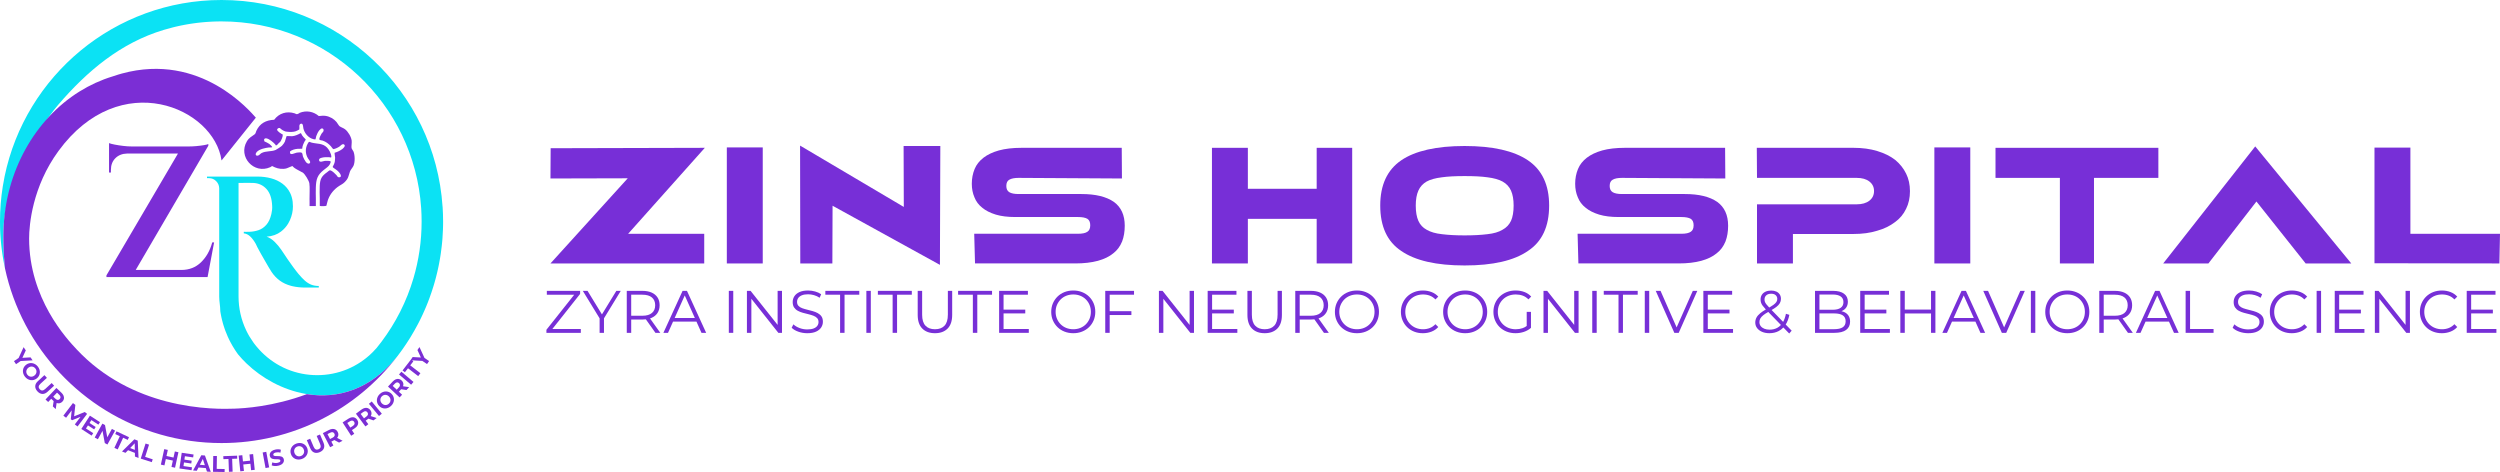 <?xml version="1.0" encoding="UTF-8"?>
<svg id="Layer_1" xmlns="http://www.w3.org/2000/svg" width="341.21" height="64.421" version="1.1" viewBox="0 0 341.21 64.421">
  <!-- Generator: Adobe Illustrator 29.8.1, SVG Export Plug-In . SVG Version: 2.1.1 Build 2)  -->
  <g id="ZINS_HOSPITAL">
    <g id="Title">
      <polygon points="75.156 20.23 75.129 24.361 85.677 24.333 75.129 35.956 96.116 35.956 96.116 31.907 85.732 31.907 96.198 20.175 75.156 20.23" style="fill: #772fd7;"/>
      <rect x="99.2" y="20.12" width="4.902" height="15.837" style="fill: #772fd7;"/>
      <polygon points="123.355 28.244 109.198 19.872 109.226 35.956 113.605 35.956 113.632 28.079 128.285 36.149 128.34 19.927 123.327 19.927 123.355 28.244" style="fill: #772fd7;"/>
      <path d="M152.026,27.556c-1.029-.716-2.506-1.074-4.434-1.074h-8.566c-.569,0-.991-.083-1.267-.248-.275-.165-.413-.45-.413-.854,0-.422.138-.707.413-.854.275-.165.698-.248,1.267-.248l14.101.083-.028-4.186h-13.688c-1.194,0-2.222.12-3.085.358-.845.239-1.542.569-2.093.991-.569.441-.973.955-1.212,1.542-.257.624-.386,1.294-.386,2.011,0,.679.119,1.294.358,1.845.22.569.578,1.047,1.074,1.432.459.386,1.074.698,1.845.936.734.22,1.615.33,2.644.33h8.565c.587,0,1.019.083,1.294.248.257.165.386.459.386.881s-.129.716-.386.881c-.257.184-.689.275-1.294.275h-14.156l.11,4.049h13.688c1.175,0,2.203-.119,3.085-.358.863-.238,1.56-.578,2.093-1.019.532-.404.936-.945,1.212-1.625.238-.624.358-1.34.358-2.148,0-1.45-.496-2.534-1.487-3.25Z" style="fill: #772fd7;"/>
      <polygon points="179.705 25.766 170.313 25.766 170.313 20.175 165.411 20.175 165.411 35.956 170.313 35.956 170.313 29.869 179.705 29.869 179.705 35.956 184.552 35.956 184.552 20.175 179.705 20.175 179.705 25.766" style="fill: #772fd7;"/>
      <path d="M208.541,21.882c-1.928-1.303-4.811-1.955-8.648-1.955s-6.739.652-8.648,1.955c-1.91,1.304-2.864,3.36-2.864,6.169,0,2.864.954,4.93,2.864,6.197,1.909,1.322,4.792,1.983,8.648,1.983s6.738-.661,8.648-1.983c1.928-1.267,2.892-3.333,2.892-6.197,0-2.809-.964-4.865-2.892-6.169ZM206.228,30.145c-.257.533-.643.936-1.157,1.212-.514.312-1.203.514-2.066.606-.881.11-1.919.165-3.112.165-1.175,0-2.203-.055-3.085-.165-.863-.092-1.561-.293-2.093-.606-.514-.275-.891-.679-1.129-1.212-.239-.532-.358-1.23-.358-2.093,0-.826.119-1.505.358-2.038.238-.532.615-.945,1.129-1.239.496-.275,1.193-.468,2.093-.578.771-.11,1.799-.165,3.085-.165,1.304,0,2.341.055,3.112.165.881.11,1.57.303,2.066.578.532.294.918.707,1.157,1.239.238.533.358,1.212.358,2.038,0,.863-.12,1.561-.358,2.093Z" style="fill: #772fd7;"/>
      <path d="M234.375,27.556c-1.029-.716-2.506-1.074-4.434-1.074h-8.565c-.569,0-.992-.083-1.267-.248-.275-.165-.413-.45-.413-.854,0-.422.138-.707.413-.854.275-.165.698-.248,1.267-.248l14.101.083-.028-4.186h-13.688c-1.194,0-2.222.12-3.085.358-.845.239-1.542.569-2.093.991-.569.441-.973.955-1.212,1.542-.257.624-.386,1.294-.386,2.011,0,.679.119,1.294.358,1.845.22.569.578,1.047,1.074,1.432.459.386,1.074.698,1.845.936.734.22,1.616.33,2.644.33h8.566c.587,0,1.019.083,1.294.248.257.165.386.459.386.881s-.129.716-.386.881c-.257.184-.689.275-1.294.275h-14.156l.11,4.049h13.688c1.175,0,2.203-.119,3.085-.358.863-.238,1.56-.578,2.093-1.019.532-.404.936-.945,1.212-1.625.238-.624.358-1.34.358-2.148,0-1.45-.496-2.534-1.487-3.25Z" style="fill: #772fd7;"/>
      <path d="M258.667,21.827c-.661-.514-1.478-.918-2.451-1.212-.955-.293-2.038-.441-3.25-.441h-13.192l.028,4.104h13.606c.734,0,1.313.165,1.735.496.422.33.633.762.633,1.294,0,.551-.211.991-.633,1.322-.423.33-1.001.496-1.735.496h-13.606v8.07h4.902v-4.021h8.248c1.228,0,2.31-.147,3.244-.441.935-.257,1.75-.652,2.447-1.184.66-.477,1.164-1.083,1.512-1.818.348-.698.522-1.496.522-2.396s-.175-1.698-.523-2.396c-.349-.716-.845-1.34-1.487-1.873Z" style="fill: #772fd7;"/>
      <rect x="264.01" y="20.12" width="4.902" height="15.837" style="fill: #772fd7;"/>
      <polygon points="272.355 20.175 272.355 24.278 281.141 24.278 281.141 35.956 283.482 35.956 285.796 35.956 285.796 24.278 294.582 24.278 294.582 20.175 283.482 20.175 272.355 20.175" style="fill: #772fd7;"/>
      <polygon points="295.243 35.956 301.412 35.956 307.967 27.501 314.687 35.956 320.912 35.956 307.802 19.982 295.243 35.956" style="fill: #772fd7;"/>
      <polygon points="328.981 31.907 328.981 20.147 324.079 20.147 324.079 35.929 341.127 35.956 341.21 31.907 328.981 31.907" style="fill: #772fd7;"/>
    </g>
    <g id="Full_Form">
      <polygon points="79.176 40.116 79.176 39.698 74.634 39.698 74.634 40.222 78.372 40.222 74.577 45.009 74.577 45.427 79.274 45.427 79.274 44.903 75.388 44.903 79.176 40.116" style="fill: #772fd7;"/>
      <polygon points="84.119 39.698 82.155 42.911 80.191 39.698 79.544 39.698 81.836 43.448 81.836 45.427 82.433 45.427 82.433 43.448 84.724 39.698 84.119 39.698" style="fill: #772fd7;"/>
      <path d="M88.939,43.377c.349-.155.618-.379.806-.671.188-.292.282-.64.282-1.043,0-.415-.094-.768-.282-1.06-.188-.292-.457-.516-.806-.671-.349-.155-.767-.233-1.252-.233h-2.144v5.729h.606v-1.817h1.539c.162,0,.315-.009.461-.027l1.306,1.843h.663l-1.401-1.966c.077-.025.151-.053.222-.084ZM87.671,43.094h-1.522v-2.872h1.522c.573,0,1.008.126,1.305.376.297.251.446.606.446,1.064,0,.453-.149.805-.446,1.056-.297.251-.732.376-1.305.376Z" style="fill: #772fd7;"/>
      <path d="M93.162,39.698l-2.619,5.729h.63l.685-1.53h3.197l.685,1.53h.638l-2.619-5.729h-.597ZM92.078,43.405l1.379-3.081,1.379,3.081h-2.757Z" style="fill: #772fd7;"/>
      <rect x="99.472" y="39.698" width=".606" height="5.729" style="fill: #772fd7;"/>
      <polygon points="106.133 44.344 102.442 39.698 101.943 39.698 101.943 45.427 102.549 45.427 102.549 40.781 106.231 45.427 106.73 45.427 106.73 39.698 106.133 39.698 106.133 44.344" style="fill: #772fd7;"/>
      <path d="M111.612,42.738c-.21-.112-.439-.203-.687-.274-.248-.071-.498-.136-.749-.196-.251-.06-.482-.128-.692-.205-.21-.076-.379-.183-.507-.319-.128-.136-.192-.316-.192-.54,0-.196.053-.372.16-.528s.271-.28.495-.372c.224-.093.507-.139.851-.139.256,0,.522.038.798.115.275.076.536.196.782.36l.205-.483c-.229-.158-.502-.282-.818-.372-.316-.09-.636-.135-.957-.135-.486,0-.884.072-1.195.217-.311.145-.542.336-.692.573-.15.237-.225.498-.225.782,0,.306.064.552.192.741.128.188.297.34.507.454.21.115.441.206.692.274.251.068.502.132.753.192.251.06.48.13.687.209.207.079.375.187.503.323.128.136.192.316.192.54,0,.186-.053.355-.16.507-.106.153-.273.274-.499.364-.226.09-.52.135-.88.135-.376,0-.735-.067-1.076-.2-.341-.134-.613-.299-.814-.495l-.237.466c.213.218.514.397.904.536.39.139.798.209,1.223.209.491,0,.893-.072,1.207-.217.314-.144.547-.336.7-.573.153-.237.229-.495.229-.773,0-.3-.064-.543-.192-.728-.128-.185-.297-.334-.507-.446Z" style="fill: #772fd7;"/>
      <polygon points="112.647 40.222 114.66 40.222 114.66 45.427 115.266 45.427 115.266 40.222 117.279 40.222 117.279 39.698 112.647 39.698 112.647 40.222" style="fill: #772fd7;"/>
      <rect x="118.245" y="39.698" width=".606" height="5.729" style="fill: #772fd7;"/>
      <polygon points="119.816 40.222 121.829 40.222 121.829 45.427 122.435 45.427 122.435 40.222 124.448 40.222 124.448 39.698 119.816 39.698 119.816 40.222" style="fill: #772fd7;"/>
      <path d="M129.367,42.955c0,.677-.153,1.176-.458,1.498-.306.322-.739.483-1.301.483-.556,0-.988-.161-1.293-.483-.306-.322-.458-.821-.458-1.498v-3.257h-.606v3.282c0,.824.21,1.446.63,1.866.42.42.996.63,1.727.63s1.305-.21,1.723-.63c.417-.42.626-1.042.626-1.866v-3.282h-.589v3.257Z" style="fill: #772fd7;"/>
      <polygon points="130.766 40.222 132.779 40.222 132.779 45.427 133.385 45.427 133.385 40.222 135.398 40.222 135.398 39.698 130.766 39.698 130.766 40.222" style="fill: #772fd7;"/>
      <polygon points="136.969 42.775 139.932 42.775 139.932 42.26 136.969 42.26 136.969 40.222 140.292 40.222 140.292 39.698 136.364 39.698 136.364 45.427 140.415 45.427 140.415 44.903 136.969 44.903 136.969 42.775" style="fill: #772fd7;"/>
      <path d="M148.635,40.476c-.27-.262-.588-.465-.953-.61-.366-.144-.764-.217-1.195-.217-.437,0-.838.072-1.203.217-.366.145-.683.349-.953.614-.27.265-.48.573-.63.925-.15.352-.225.738-.225,1.158s.075.806.225,1.158c.15.352.36.66.63.925.27.265.589.469.957.614.368.145.768.217,1.199.217s.829-.072,1.195-.217c.365-.144.683-.348.953-.61.27-.262.48-.57.63-.925.15-.355.225-.742.225-1.162s-.075-.807-.225-1.162c-.15-.355-.36-.663-.63-.925ZM148.705,43.508c-.12.286-.288.537-.503.753-.216.216-.469.382-.761.499-.292.117-.61.176-.953.176s-.663-.059-.957-.176c-.295-.117-.55-.284-.765-.499-.216-.215-.385-.468-.507-.757-.123-.289-.184-.603-.184-.941,0-.344.061-.659.184-.945.123-.286.292-.537.507-.753.215-.215.471-.382.765-.499.295-.117.614-.176.957-.176s.661.059.953.176c.292.117.545.284.761.499.215.216.383.466.503.753.12.286.18.601.18.945s-.06.659-.18.945Z" style="fill: #772fd7;"/>
      <polygon points="150.849 45.427 151.454 45.427 151.454 42.996 154.417 42.996 154.417 42.472 151.454 42.472 151.454 40.222 154.777 40.222 154.777 39.698 150.849 39.698 150.849 45.427" style="fill: #772fd7;"/>
      <polygon points="162.363 44.344 158.672 39.698 158.173 39.698 158.173 45.427 158.779 45.427 158.779 40.781 162.461 45.427 162.961 45.427 162.961 39.698 162.363 39.698 162.363 44.344" style="fill: #772fd7;"/>
      <polygon points="165.432 42.775 168.395 42.775 168.395 42.26 165.432 42.26 165.432 40.222 168.755 40.222 168.755 39.698 164.827 39.698 164.827 45.427 168.877 45.427 168.877 44.903 165.432 44.903 165.432 42.775" style="fill: #772fd7;"/>
      <path d="M174.369,42.955c0,.677-.153,1.176-.458,1.498-.306.322-.739.483-1.301.483-.556,0-.988-.161-1.293-.483-.306-.322-.458-.821-.458-1.498v-3.257h-.606v3.282c0,.824.21,1.446.63,1.866.42.42.996.63,1.727.63s1.305-.21,1.723-.63c.417-.42.626-1.042.626-1.866v-3.282h-.589v3.257Z" style="fill: #772fd7;"/>
      <path d="M180.179,43.377c.349-.155.618-.379.806-.671.188-.292.282-.64.282-1.043,0-.415-.094-.768-.282-1.06-.188-.292-.457-.516-.806-.671-.349-.155-.767-.233-1.252-.233h-2.144v5.729h.606v-1.817h1.539c.162,0,.315-.009.461-.027l1.306,1.843h.663l-1.401-1.966c.077-.025.151-.053.222-.084ZM178.911,43.094h-1.522v-2.872h1.522c.573,0,1.008.126,1.305.376.297.251.446.606.446,1.064,0,.453-.149.805-.446,1.056-.297.251-.732.376-1.305.376Z" style="fill: #772fd7;"/>
      <path d="M187.352,40.476c-.27-.262-.588-.465-.953-.61-.366-.144-.764-.217-1.195-.217-.437,0-.838.072-1.203.217-.366.145-.683.349-.953.614-.27.265-.48.573-.63.925-.15.352-.225.738-.225,1.158s.075.806.225,1.158c.15.352.36.66.63.925.27.265.589.469.957.614.368.145.768.217,1.199.217s.829-.072,1.195-.217c.365-.144.683-.348.953-.61.27-.262.48-.57.63-.925.15-.355.225-.742.225-1.162s-.075-.807-.225-1.162c-.15-.355-.36-.663-.63-.925ZM187.422,43.508c-.12.286-.288.537-.503.753-.216.216-.469.382-.761.499-.292.117-.61.176-.953.176s-.663-.059-.957-.176c-.295-.117-.55-.284-.765-.499-.216-.215-.385-.468-.507-.757-.123-.289-.184-.603-.184-.941,0-.344.061-.659.184-.945.123-.286.292-.537.507-.753.215-.215.471-.382.765-.499.295-.117.614-.176.957-.176s.661.059.953.176c.292.117.545.284.761.499.215.216.383.466.503.753.12.286.18.601.18.945s-.06.659-.18.945Z" style="fill: #772fd7;"/>
      <path d="M192.496,40.864c.218-.215.475-.382.769-.499.295-.117.614-.176.957-.176.327,0,.633.053.917.16.284.106.543.28.777.52l.385-.385c-.251-.278-.559-.487-.925-.626-.366-.139-.756-.209-1.17-.209-.431,0-.829.072-1.195.217-.366.145-.683.348-.953.61s-.48.57-.63.925c-.15.355-.225.742-.225,1.162s.075.808.225,1.162c.15.355.359.663.626.925.267.262.584.465.949.61.365.145.764.217,1.195.217.42,0,.813-.071,1.178-.213.365-.142.674-.352.925-.63l-.385-.385c-.235.24-.494.415-.777.524-.284.109-.589.164-.917.164-.344,0-.663-.059-.957-.176-.295-.117-.551-.284-.769-.499-.218-.215-.389-.466-.511-.753-.123-.286-.184-.601-.184-.945s.061-.659.184-.945c.123-.286.293-.537.511-.753Z" style="fill: #772fd7;"/>
      <path d="M202.124,40.476c-.27-.262-.588-.465-.953-.61-.366-.144-.764-.217-1.195-.217-.437,0-.838.072-1.203.217-.366.145-.683.349-.953.614-.27.265-.48.573-.63.925-.15.352-.225.738-.225,1.158s.075.806.225,1.158c.15.352.36.66.63.925.27.265.589.469.957.614.368.145.768.217,1.199.217s.829-.072,1.195-.217c.365-.144.683-.348.953-.61.27-.262.48-.57.63-.925.15-.355.225-.742.225-1.162s-.075-.807-.225-1.162c-.15-.355-.36-.663-.63-.925ZM202.193,43.508c-.12.286-.288.537-.503.753-.216.216-.469.382-.761.499-.292.117-.61.176-.953.176s-.663-.059-.957-.176c-.295-.117-.55-.284-.765-.499-.216-.215-.385-.468-.507-.757-.123-.289-.184-.603-.184-.941,0-.344.061-.659.184-.945.123-.286.292-.537.507-.753.215-.215.471-.382.765-.499.295-.117.614-.176.957-.176s.661.059.953.176c.292.117.545.284.761.499.215.216.383.466.503.753.12.286.18.601.18.945s-.06.659-.18.945Z" style="fill: #772fd7;"/>
      <path d="M205.127,40.864c.221-.215.48-.382.777-.499.297-.117.623-.176.978-.176.333,0,.644.052.933.155.289.104.554.276.794.516l.376-.385c-.256-.278-.566-.486-.929-.622-.363-.136-.763-.205-1.199-.205s-.839.072-1.207.217c-.368.145-.689.348-.962.61-.273.262-.484.57-.634.925-.15.355-.225.742-.225,1.162s.075.808.225,1.162c.15.355.36.663.63.925.27.262.589.465.958.61.368.145.771.217,1.207.217.398,0,.78-.061,1.146-.184.365-.123.685-.304.958-.544v-2.185h-.581v1.926c-.179.132-.368.232-.569.3-.292.098-.601.147-.929.147-.349,0-.672-.059-.97-.176-.297-.117-.557-.284-.777-.499-.221-.215-.393-.468-.516-.757-.123-.289-.184-.603-.184-.941,0-.344.061-.659.184-.945.123-.286.295-.537.516-.753Z" style="fill: #772fd7;"/>
      <polygon points="214.853 44.344 211.163 39.698 210.663 39.698 210.663 45.427 211.269 45.427 211.269 40.781 214.952 45.427 215.451 45.427 215.451 39.698 214.853 39.698 214.853 44.344" style="fill: #772fd7;"/>
      <rect x="217.317" y="39.698" width=".606" height="5.729" style="fill: #772fd7;"/>
      <polygon points="218.888 40.222 220.901 40.222 220.901 45.427 221.507 45.427 221.507 40.222 223.52 40.222 223.52 39.698 218.888 39.698 218.888 40.222" style="fill: #772fd7;"/>
      <rect x="224.486" y="39.698" width=".606" height="5.729" style="fill: #772fd7;"/>
      <polygon points="228.832 44.684 226.638 39.698 225.983 39.698 228.52 45.427 229.118 45.427 231.655 39.698 231.041 39.698 228.832 44.684" style="fill: #772fd7;"/>
      <polygon points="233.087 42.775 236.049 42.775 236.049 42.26 233.087 42.26 233.087 40.222 236.409 40.222 236.409 39.698 232.481 39.698 232.481 45.427 236.532 45.427 236.532 44.903 233.087 44.903 233.087 42.775" style="fill: #772fd7;"/>
      <path d="M244.217,42.972l-.466-.147c-.083.434-.211.802-.383,1.105l-1.572-1.619c.253-.146.463-.282.629-.407.229-.172.394-.348.495-.528.101-.18.151-.374.151-.581,0-.24-.056-.445-.168-.614-.112-.169-.267-.299-.466-.389-.199-.09-.432-.135-.7-.135-.295,0-.551.051-.769.151-.218.101-.386.243-.503.426-.117.183-.176.397-.176.642,0,.153.022.297.065.434.044.136.121.28.233.43.106.142.247.307.423.495-.303.174-.554.342-.751.504-.243.199-.419.401-.528.606-.109.205-.164.43-.164.675,0,.289.083.543.25.761.166.218.394.389.683.512.289.123.619.184.99.184.469,0,.889-.095,1.26-.286.243-.125.46-.29.652-.492l.797.82.336-.385-.816-.841c.232-.361.398-.8.497-1.32ZM240.828,40.868c0-.229.079-.416.237-.561.158-.144.382-.217.671-.217.267,0,.473.065.618.196.144.131.217.303.217.516,0,.147-.041.285-.123.413-.082.128-.22.262-.413.401-.146.105-.334.224-.564.358-.162-.173-.291-.319-.385-.436-.101-.125-.169-.24-.205-.344-.036-.104-.053-.213-.053-.327ZM242.547,44.756c-.3.158-.641.237-1.023.237-.273,0-.514-.042-.724-.127-.21-.085-.374-.205-.491-.36-.117-.155-.176-.337-.176-.544,0-.18.041-.345.123-.495.082-.15.222-.304.421-.462.168-.133.387-.278.658-.435l1.731,1.78c-.153.169-.326.305-.518.406Z" style="fill: #772fd7;"/>
      <path d="M251.668,42.575c-.105-.044-.219-.08-.34-.106.023-.009.047-.018.07-.029.248-.109.445-.27.589-.483.145-.213.217-.475.217-.786,0-.469-.176-.832-.528-1.088-.352-.256-.847-.385-1.485-.385h-2.471v5.729h2.635c.72,0,1.259-.134,1.616-.401.357-.267.536-.644.536-1.129,0-.327-.074-.601-.221-.822-.147-.221-.353-.387-.618-.499ZM250.15,40.197c.458,0,.814.086,1.068.258.254.172.381.432.381.782,0,.344-.127.603-.381.777-.254.175-.61.262-1.068.262h-1.825v-2.079h1.825ZM251.5,44.67c-.267.172-.652.258-1.154.258h-2.021v-2.152h2.021c.502,0,.887.086,1.154.258.267.172.401.443.401.814,0,.376-.134.651-.401.822Z" style="fill: #772fd7;"/>
      <polygon points="254.495 42.775 257.458 42.775 257.458 42.26 254.495 42.26 254.495 40.222 257.818 40.222 257.818 39.698 253.89 39.698 253.89 45.427 257.941 45.427 257.941 44.903 254.495 44.903 254.495 42.775" style="fill: #772fd7;"/>
      <polygon points="263.555 42.252 259.97 42.252 259.97 39.698 259.365 39.698 259.365 45.427 259.97 45.427 259.97 42.783 263.555 42.783 263.555 45.427 264.152 45.427 264.152 39.698 263.555 39.698 263.555 42.252" style="fill: #772fd7;"/>
      <path d="M267.72,39.698l-2.619,5.729h.63l.685-1.53h3.197l.685,1.53h.638l-2.619-5.729h-.597ZM266.636,43.405l1.379-3.081,1.379,3.081h-2.757Z" style="fill: #772fd7;"/>
      <polygon points="273.531 44.684 271.337 39.698 270.683 39.698 273.22 45.427 273.817 45.427 276.354 39.698 275.74 39.698 273.531 44.684" style="fill: #772fd7;"/>
      <rect x="277.181" y="39.698" width=".606" height="5.729" style="fill: #772fd7;"/>
      <path d="M284.304,40.476c-.27-.262-.588-.465-.953-.61-.366-.144-.764-.217-1.195-.217-.437,0-.838.072-1.203.217-.366.145-.683.349-.953.614-.27.265-.48.573-.63.925-.15.352-.225.738-.225,1.158s.075.806.225,1.158c.15.352.36.66.63.925.27.265.589.469.958.614.368.145.768.217,1.199.217s.829-.072,1.195-.217c.365-.144.683-.348.953-.61.27-.262.48-.57.63-.925.15-.355.225-.742.225-1.162s-.075-.807-.225-1.162c-.15-.355-.36-.663-.63-.925ZM284.374,43.508c-.12.286-.288.537-.503.753-.216.216-.469.382-.761.499-.292.117-.61.176-.953.176s-.663-.059-.958-.176c-.295-.117-.55-.284-.765-.499-.216-.215-.385-.468-.507-.757-.123-.289-.184-.603-.184-.941,0-.344.061-.659.184-.945.123-.286.292-.537.507-.753.215-.215.471-.382.765-.499.295-.117.614-.176.958-.176s.661.059.953.176c.292.117.545.284.761.499.215.216.383.466.503.753.12.286.18.601.18.945s-.06.659-.18.945Z" style="fill: #772fd7;"/>
      <path d="M289.914,43.377c.349-.155.618-.379.806-.671.188-.292.282-.64.282-1.043,0-.415-.094-.768-.282-1.06-.188-.292-.457-.516-.806-.671-.349-.155-.767-.233-1.252-.233h-2.144v5.729h.606v-1.817h1.539c.162,0,.315-.009.461-.027l1.306,1.843h.663l-1.401-1.966c.077-.025.151-.053.222-.084ZM288.646,43.094h-1.522v-2.872h1.522c.573,0,1.008.126,1.305.376.297.251.446.606.446,1.064,0,.453-.149.805-.446,1.056-.297.251-.732.376-1.305.376Z" style="fill: #772fd7;"/>
      <path d="M294.137,39.698l-2.619,5.729h.63l.685-1.53h3.197l.685,1.53h.638l-2.619-5.729h-.597ZM293.053,43.405l1.379-3.081,1.379,3.081h-2.757Z" style="fill: #772fd7;"/>
      <polygon points="298.908 39.698 298.303 39.698 298.303 45.427 302.116 45.427 302.116 44.903 298.908 44.903 298.908 39.698" style="fill: #772fd7;"/>
      <path d="M308.283,42.738c-.21-.112-.439-.203-.687-.274-.248-.071-.498-.136-.749-.196-.251-.06-.482-.128-.692-.205-.21-.076-.379-.183-.507-.319-.128-.136-.192-.316-.192-.54,0-.196.053-.372.16-.528s.271-.28.495-.372c.224-.093.507-.139.851-.139.256,0,.522.038.798.115.275.076.536.196.782.36l.205-.483c-.229-.158-.502-.282-.818-.372-.317-.09-.636-.135-.958-.135-.486,0-.884.072-1.195.217-.311.145-.542.336-.692.573-.15.237-.225.498-.225.782,0,.306.064.552.192.741.128.188.297.34.507.454.21.115.441.206.692.274.251.068.502.132.753.192.251.06.48.13.687.209.207.079.375.187.503.323.128.136.192.316.192.54,0,.186-.053.355-.16.507-.106.153-.273.274-.499.364-.226.09-.52.135-.88.135-.376,0-.735-.067-1.076-.2-.341-.134-.613-.299-.814-.495l-.237.466c.213.218.514.397.904.536.39.139.798.209,1.223.209.491,0,.893-.072,1.207-.217.314-.144.547-.336.7-.573.153-.237.229-.495.229-.773,0-.3-.064-.543-.192-.728-.128-.185-.297-.334-.507-.446Z" style="fill: #772fd7;"/>
      <path d="M311.086,40.864c.218-.215.475-.382.769-.499.295-.117.614-.176.958-.176.327,0,.633.053.917.16.284.106.543.28.777.52l.385-.385c-.251-.278-.559-.487-.925-.626-.366-.139-.756-.209-1.17-.209-.431,0-.829.072-1.195.217-.366.145-.683.348-.953.61-.27.262-.48.57-.63.925-.15.355-.225.742-.225,1.162s.075.808.225,1.162c.15.355.359.663.626.925.267.262.584.465.949.61.365.145.764.217,1.195.217.42,0,.813-.071,1.178-.213.365-.142.674-.352.925-.63l-.385-.385c-.235.24-.494.415-.777.524-.284.109-.589.164-.917.164-.344,0-.663-.059-.958-.176-.295-.117-.551-.284-.769-.499-.218-.215-.389-.466-.511-.753-.123-.286-.184-.601-.184-.945s.061-.659.184-.945c.123-.286.293-.537.511-.753Z" style="fill: #772fd7;"/>
      <rect x="316.184" y="39.698" width=".606" height="5.729" style="fill: #772fd7;"/>
      <polygon points="319.261 42.775 322.224 42.775 322.224 42.26 319.261 42.26 319.261 40.222 322.584 40.222 322.584 39.698 318.655 39.698 318.655 45.427 322.706 45.427 322.706 44.903 319.261 44.903 319.261 42.775" style="fill: #772fd7;"/>
      <polygon points="328.32 44.344 324.63 39.698 324.13 39.698 324.13 45.427 324.736 45.427 324.736 40.781 328.419 45.427 328.918 45.427 328.918 39.698 328.32 39.698 328.32 44.344" style="fill: #772fd7;"/>
      <path d="M331.569,40.864c.218-.215.475-.382.769-.499.295-.117.614-.176.958-.176.327,0,.633.053.917.16.284.106.543.28.777.52l.385-.385c-.251-.278-.559-.487-.925-.626-.366-.139-.756-.209-1.17-.209-.431,0-.829.072-1.195.217-.366.145-.683.348-.953.61-.27.262-.48.57-.63.925-.15.355-.225.742-.225,1.162s.075.808.225,1.162c.15.355.359.663.626.925.267.262.584.465.949.61.365.145.764.217,1.195.217.42,0,.813-.071,1.178-.213.365-.142.674-.352.925-.63l-.385-.385c-.235.24-.494.415-.777.524-.284.109-.589.164-.917.164-.344,0-.663-.059-.958-.176-.295-.117-.551-.284-.769-.499-.218-.215-.389-.466-.511-.753-.123-.286-.184-.601-.184-.945s.061-.659.184-.945c.123-.286.293-.537.511-.753Z" style="fill: #772fd7;"/>
      <polygon points="337.273 44.903 337.273 42.775 340.236 42.775 340.236 42.26 337.273 42.26 337.273 40.222 340.596 40.222 340.596 39.698 336.668 39.698 336.668 45.427 340.719 45.427 340.719 44.903 337.273 44.903" style="fill: #772fd7;"/>
    </g>
  </g>
  <g id="Logo">
    <path id="Z" d="M26.82,19.939c-.381.034-.742.051-1.081.051h-7.754c-.356,0-.746-.025-1.17-.076-.424-.051-.81-.11-1.157-.178-.348-.068-.606-.135-.775-.203v4.017h.254v-.356c0-.661.203-1.195.61-1.602.407-.407.941-.619,1.602-.636h6.941l-9.763,16.627v.229h13.805l.89-4.729h-.254c-.305,1.119-.818,2.026-1.538,2.72-.721.695-1.614,1.042-2.682,1.042h-6.224l9.91-16.958v-.229c-.102.051-.301.102-.597.153-.297.051-.636.093-1.017.127Z" style="fill: #7b2ed5;"/>
    <path id="Brain" d="M47.983,20.22c-.049-.216.05-.725.016-1.019-.062-.527-.491-1.248-.915-1.566-.23-.172-.531-.255-.736-.406-.107-.078-.303-.435-.42-.576-.359-.433-.921-.75-1.48-.836-.316-.048-.62-.013-.935.021-.745-.629-1.704-.802-2.624-.434-.026.01-.028.045-.047.053-.079.034-.218.112-.285.122-.137.02-.207-.067-.337-.108-1.073-.344-2.139-.021-2.8.875-1.121.046-1.961.497-2.433,1.514-.082.176-.075.351-.234.474-.435.334-.747.437-1.055.953-1.248,2.091.949,4.535,3.181,3.534.089-.04.175-.105.252-.163.522.271.966.417,1.566.388.398-.02.56-.12.894-.263.101-.043.21-.08.312-.124.063.073.162.171.237.227.333.246.694.392,1.054.605.037.022.062.034.133.065.303.205.839,1.104.893,1.453.089.58.015,1.499.026,2.144,0,.017,0,.034,0,.05.002.07.004.153.006.223.008.231-.008.464-.001.695h.856c.01-.335.007-.671.001-1.006-.008-.507-.021-1.014-.003-1.518.042-1.125.193-1.689,1.074-2.393.032-.026.077-.058.103-.079.234-.186.582-.416.721-.677.044-.083.166-.327.127-.405-.057-.112-.636-.1-.769-.089-.223.02-.736.28-.807-.051-.047-.22.099-.293.283-.354.32-.105.747-.114,1.083-.096.141.007.318.137.304-.094-.023-.399-.318-.942-.594-1.224-.596-.607-1.337-.478-2.092-.668-.32-.081-.327-.259-.546.148-.353.656-.329,1.381.046,2.005.092.153.441.467.229.66-.168.153-.411-.033-.517-.172-.138-.181-.331-.53-.401-.744-.076-.233-.013-.535-.322-.563-.118-.011-.411.012-.53.033-.284.049-.957.471-.923-.103.007-.124.35-.266.458-.302.395-.132.801-.139,1.213-.13.023-.398.195-.738.377-1.083.031-.059.119-.061.098-.194-.004-.023-.284-.287-.324-.338-.052-.065-.136-.172-.178-.234-.039-.057-.098-.276-.191-.276-.332.19-.756.384-1.151.416-.138.011-.717-.041-.766-.005l-.226.747c-.115.232-.173.287-.388.547-.083.101-.723.524-.874.588-.612.26-1.325.102-1.943.433-.159.085-.29.312-.499.342-.38.054-.323-.319-.121-.519.384-.381,1.136-.537,1.66-.598.142-.016.288.022.426-.032.045-.065-.309-.393-.377-.441-.161-.113-.355-.193-.519-.286-.041-.023-.117-.005-.155-.08-.126-.252-.011-.443.267-.401.389.059.944.537,1.215.835.04.044.018.108.098.125.111.023.293-.228.366-.304.04-.041.173-.133.222-.204.134-.198.359-.709.331-.941l-.021-.047c-.187-.075-.736-.445-.748-.634-.011-.163.236-.307.383-.233.229.223.45.352.745.46.025.009,1.055.207,1.612-.118.091-.053.193-.097.286-.15.066-.239-.107-.674.193-.782.348-.125.322.444.36.612.151.681.69,1.313,1.35,1.483.063.016.279.066.312.016.012-.018.072-.343.101-.43.091-.27.25-.589.425-.801.02-.025.201-.198.219-.208.279-.143.456.142.3.411-.033.057-.187.203-.234.281-.092.152-.281.538-.295.704-.017.208.295.176.448.227.454.152.828.435,1.143.782.076.083.237.368.348.385.295-.069.574-.191.823-.361.178-.122.327-.388.595-.292.039.014.123.126.124.173.002.134-.186.341-.288.424-.323.261-.704.434-1.101.552-.037.049.064.559.065.674,0,.119-.02.379-.036.498-.03.237-.177.538-.292.743-.019.053.118.151.172.187.338.232.657.432.868.808.138.247.098.473-.228.435-.161-.019-.193-.175-.292-.284-.171-.188-.553-.56-.785-.646-.185-.069-.277.072-.383.145-.041.028-.069.062-.106.087-.751.534-.966.899-1.016,1.861-.03.575-.007,1.169.005,1.758.007.32.01.64,0,.954v.032c.073.051.813.054.905-.02.069-.245.117-.523.199-.76.015-.043.03-.086.047-.128.294-.761.819-1.375,1.497-1.817.307-.2.478-.255.743-.512.537-.524.507-.805.731-1.46.071-.21.372-.541.476-.769.226-.498.208-1.455,0-1.96-.047-.113-.226-.328-.256-.458Z" style="fill: #7b2ed5;"/>
    <path id="R" d="M60.403,28.214C59.364,12.458,46.254,0,30.235,0,15.647,0,3.472,10.332.628,24.077h0s0,.002,0,.002c-.093.45-.176.903-.249,1.36-.249,1.562-.379,3.164-.379,4.795,0,.261.003.522.01.781.003.134.008.265.012.398.004.087.008.174.012.26.002.048.004.095.006.142.007.121.014.241.022.361.005.086.011.171.017.255.004.059.008.118.013.176.005.07.011.14.017.209.007.077.013.155.021.231.01.114.021.226.034.338.007.08.016.16.025.238.004.045.009.088.015.132.01.094.022.186.034.28.012.102.026.203.04.304.015.112.03.222.047.334.003.018.006.036.008.054v.004s.017.107.017.107c.012.076.023.153.035.229.006.042.014.083.021.125l.017.11v-.006c.007.04.013.081.02.121.004.028.008.055.014.082.014.085.029.169.046.252.008.048.017.095.026.143.02.106.04.21.062.315.002.013.005.026.007.04.026.127.053.253.08.38-.017-.174-.034-.347-.049-.52-.011-.123-.021-.244-.031-.366-.018-.221-.034-.442-.048-.661-.008-.109-.015-.216-.02-.324-.006-.086-.011-.171-.015-.256-.005-.092-.01-.183-.013-.274-.004-.067-.007-.133-.009-.198-.006-.132-.011-.262-.014-.392-.002-.028-.003-.056-.003-.084-.005-.126-.008-.251-.01-.376,0-.043-.002-.085-.003-.127-.003-.146-.005-.29-.005-.434v-.052c-.002-.196-.002-.391,0-.584.01-1.107.066-2.175.166-3.204l.006-.025c-.083.854-.137,1.734-.159,2.641.278-8.14,6.727-16.255,7.434-17.048,4.015-4.686,8.585-8.503,14.45-10.267.002,0,.005,0,.007-.002.411-.124.826-.238,1.244-.342.12-.03.238-.059.358-.088.155-.036.309-.071.465-.105.12-.026.24-.051.36-.075.136-.028.271-.055.408-.08.136-.025.271-.05.408-.073h0c.137-.024.274-.046.412-.067.138-.022.275-.042.413-.061.122-.017.244-.034.367-.049.117-.015.233-.029.351-.041.043-.006.087-.01.13-.015.1-.011.198-.021.298-.03.056-.006.112-.011.168-.016.098-.009.195-.018.293-.025.07-.006.14-.011.209-.016.105-.008.21-.015.316-.021.094-.006.187-.011.281-.015.047-.003.093-.005.14-.007.082-.004.164-.007.246-.01.082-.003.164-.006.246-.008.082-.002.165-.004.247-.006.082,0,.165-.002.247-.003.09,0,.178-.002.265-.002,14.47,0,26.311,11.254,27.251,25.486.04.603.06,1.212.06,1.825,0,2.694-.39,5.297-1.117,7.755-.936,3.169-2.432,6.096-4.372,8.671-.212.281-.431.559-.653.833-.17.195-.347.387-.532.571-2.024,2.025-4.716,3.14-7.58,3.14s-5.556-1.115-7.58-3.14c-.105-.105-.206-.21-.304-.318-.144-.154-.281-.311-.413-.473-.084-.102-.166-.205-.245-.31h0c-.056-.074-.11-.146-.163-.219-.184-.256-.358-.52-.52-.79-.023-.039-.045-.078-.068-.117-.015-.026-.03-.052-.045-.078,0-.002-.002-.004-.003-.005-.043-.077-.085-.154-.127-.23-.046-.087-.091-.174-.135-.261-.033-.066-.065-.132-.096-.198-.675-1.422-1.033-2.987-1.033-4.602v-15.495h.335c.223,0,.487-.003.79-.011.303-.006.591-.003.867.011.735.029,1.341.303,1.817.823.477.52.736,1.284.779,2.293.012.18.009.355-.009.525-.004.034-.008.069-.013.103-.028.201-.057.368-.086.498-.145.634-.376,1.129-.693,1.482-.317.354-.674.595-1.07.725-.398.13-.791.202-1.18.216-.202.015-.383.018-.541.011-.159-.007-.252-.011-.281-.011v.216c.317.029.613.174.887.433.274.26.526.599.757,1.017.03.07.078.173.146.31.03.063.065.133.104.209.123.245.273.523.455.834.179.309.364.63.551.962s.361.631.52.898c.159.266.281.465.367.594.318.477.693.873,1.126,1.191.433.317.941.555,1.526.714.075.02.152.04.23.057.527.121,1.118.181,1.771.181h1.796v-.216c-.389,0-.735-.062-1.039-.183-.302-.124-.587-.304-.855-.541-.266-.238-.558-.544-.875-.92-.097-.117-.2-.246-.312-.39-.122-.157-.252-.33-.392-.519-.266-.36-.522-.721-.768-1.082-.245-.36-.451-.667-.616-.919-.167-.252-.256-.386-.271-.401-.23-.346-.522-.696-.875-1.049-.354-.353-.726-.595-1.115-.725.779-.058,1.436-.292,1.969-.703.395-.305.719-.667.971-1.086.09-.147.17-.301.24-.462.273-.62.411-1.247.411-1.883,0-.221-.012-.434-.037-.636-.055-.444-.169-.841-.341-1.192-.253-.513-.603-.934-1.05-1.266-.448-.332-.963-.577-1.548-.736-.584-.159-1.201-.238-1.85-.238h-6.903v.216h.281c.376,0,.696.134.963.401s.408.587.422.962v14.802c0,.676.153,1.332.148,1.988.014.093.029.184.044.277,0,.002,0,.004.002.006.015.092.032.183.05.275.017.092.036.183.056.275.022.103.045.204.07.306.041.172.085.341.133.51.025.089.051.178.079.267.054.177.111.354.173.527.031.087.062.174.095.259.102.272.211.539.33.803.07.155.143.307.218.459.04.082.082.163.125.243.191.366.4.722.623,1.067.033.05.066.1.099.15.073.11.148.217.223.324,0,.002.003.004.003.005.038.054.077.106.115.159,0,0,0,0,0,0,.35.424.732.835,1.142,1.227,2.106,2.023,4.956,3.602,8.027,4.144.079.01.158.019.237.027-.008.003-.016.006-.024.009,4.142.666,8.664-.562,12.308-5.115.018-.021.034-.042.05-.064.122-.16.242-.32.361-.482.058-.077.114-.155.171-.233.005-.007.01-.014.015-.022.057-.077.112-.155.167-.233.328-.464.643-.938.944-1.421.065-.104.129-.206.191-.311.316-.52.616-1.049.9-1.588.052-.098.103-.195.154-.293.016-.032.032-.063.048-.094.045-.088.089-.176.133-.264.052-.104.102-.207.153-.311.068-.141.135-.281.2-.423.092-.197.181-.397.268-.597.05-.112.098-.224.146-.338.044-.103.087-.206.129-.31.06-.145.119-.29.175-.436.075-.19.147-.381.217-.572.186-.506.359-1.018.519-1.536.029-.093.058-.186.085-.279.03-.1.059-.198.087-.298.043-.149.085-.299.126-.449.029-.111.059-.221.087-.332.056-.215.109-.433.16-.65.022-.094.044-.186.064-.28.016-.07.031-.139.046-.208.022-.097.042-.194.062-.292.004-.017.007-.034.011-.051.024-.117.047-.234.069-.351.044-.227.085-.456.124-.685.011-.069.023-.138.033-.206.007-.039.013-.079.02-.119.009-.059.018-.119.027-.177.012-.078.023-.156.034-.233.045-.314.085-.63.12-.948.01-.083.018-.166.026-.248.002-.013.004-.025.004-.038.01-.093.019-.186.027-.28.008-.074.014-.148.02-.222.009-.106.018-.211.025-.317.029-.383.05-.767.063-1.154.004-.086.006-.172.008-.257.003-.08.005-.16.006-.239.002-.091.003-.182.004-.274,0-.108.002-.216.002-.324,0-.679-.022-1.352-.067-2.02Z" style="fill: #0be2f4;"/>
    <path id="Frame" d="M41.886,53.793c-4.641,1.724-8.621,1.936-9.879,1.981-1.107.04-4.838.173-9.297-.987-3.953-1.029-8.477-3.074-12.249-7.103-1.347-1.438-6.488-6.925-6.488-15.139,0-1.832.436-7.054,4.006-11.935,8.424-11.521,21.244-5.904,22.257,1.29l4.606-5.748.076-.095c-.739-.808-7.504-8.968-18.288-6.02-.222.061-.661.185-1.257.391-.003,0-.007.002-.011.003-1.585.483-3.094,1.175-4.5,2.05-.002,0-.004.002-.006.003C4.838,16.233.709,23.322.469,31.514c0,.005,0,.01,0,.015,0,.054-.003.107-.004.161-.002.098-.004.194-.005.292,0,.097-.002.194-.002.292v.052c0,.098,0,.194.002.292,0,.144.003.288.005.434,0,.042.002.084.003.127.002.125.005.25.01.376,0,.028,0,.056.003.084.003.13.008.26.014.392.002.066.005.132.009.198.003.091.008.182.013.274.004.086.009.171.015.256.005.108.012.215.02.324.014.219.03.44.048.661.01.122.02.243.031.366.015.173.032.345.049.52.582,2.704,1.527,5.272,2.779,7.654l.015.032.01.017c5.067,9.596,15.146,16.137,26.753,16.137,9.755,0,18.431-4.62,23.958-11.791-3.644,4.553-8.166,5.781-12.308,5.115Z" style="fill: #7b2ed5;"/>
    <g id="Tagline">
      <polygon points="4.448 49.181 4.171 48.775 3.052 48.838 3.521 47.821 3.221 47.382 2.543 48.857 1.906 49.291 2.188 49.705 2.821 49.274 4.448 49.181" style="fill: #7b2ed5;"/>
      <path d="M5.311,51.305c.069-.13.11-.268.124-.414.014-.146-.002-.292-.047-.439-.045-.147-.12-.287-.226-.422-.104-.133-.223-.238-.356-.317-.133-.079-.272-.129-.418-.151-.146-.022-.29-.014-.433.024-.143.038-.278.107-.404.206-.126.099-.225.214-.295.344-.07.13-.113.268-.126.414-.014.146.003.293.049.441.046.148.122.29.228.424.104.133.223.238.355.316.132.078.27.128.414.149.144.022.288.013.433-.024.145-.038.28-.106.406-.206.128-.101.226-.216.295-.346ZM4.976,50.792c-.011.086-.039.168-.084.247-.045.079-.108.15-.189.214-.081.064-.165.108-.252.134-.087.026-.174.033-.261.023s-.168-.037-.244-.081c-.076-.044-.144-.103-.204-.179-.06-.076-.102-.157-.127-.242-.025-.085-.032-.171-.021-.257.011-.086.04-.169.086-.248.046-.08.109-.151.188-.213.081-.064.165-.108.252-.134.087-.026.174-.033.261-.023s.168.037.244.081c.076.044.144.103.204.179.06.076.102.157.127.242.025.085.032.171.021.257Z" style="fill: #7b2ed5;"/>
      <path d="M7.387,52.643l-.334-.364-.878.807c-.152.139-.289.209-.413.208-.124,0-.237-.057-.34-.17-.103-.112-.15-.23-.14-.354.01-.123.09-.255.242-.394l.878-.807-.339-.368-.891.82c-.233.215-.355.443-.363.687-.009.243.091.477.298.703.208.226.433.345.676.356.243.012.481-.09.715-.305l.891-.82Z" style="fill: #7b2ed5;"/>
      <path d="M8.676,54.005c-.059-.142-.159-.279-.299-.412l-.681-.642-1.484,1.573.364.343.413-.438.317.299c.006.005.012.01.017.016l-.111.724.393.371.124-.836s.003.001.004.002c.144.051.284.06.419.028.135-.032.258-.107.368-.224.112-.118.18-.246.205-.384.025-.138.008-.277-.051-.419ZM8.153,54.46c-.081.085-.172.126-.273.123-.101-.004-.208-.058-.321-.164l-.297-.28.517-.548.297.28c.112.106.174.209.184.309.01.1-.026.194-.108.281Z" style="fill: #7b2ed5;"/>
      <polygon points="11.563 56.234 10.116 56.821 10.284 55.262 9.955 55.011 8.646 56.732 9.02 57.017 9.788 56.006 9.662 57.218 9.841 57.355 10.995 56.889 10.212 57.924 10.586 58.208 11.89 56.483 11.563 56.234" style="fill: #7b2ed5;"/>
      <polygon points="12.849 58.605 13.06 58.278 12.217 57.733 12.472 57.339 13.427 57.956 13.645 57.618 12.272 56.731 11.099 58.547 12.505 59.456 12.723 59.119 11.734 58.48 12.006 58.06 12.849 58.605" style="fill: #7b2ed5;"/>
      <polygon points="15.274 58.538 14.64 59.686 14.333 58.018 13.97 57.819 12.926 59.712 13.359 59.951 13.992 58.802 14.302 60.471 14.662 60.67 15.707 58.776 15.274 58.538" style="fill: #7b2ed5;"/>
      <polygon points="17.433 60.038 17.605 59.668 15.897 58.872 15.725 59.241 16.352 59.534 15.61 61.124 16.064 61.335 16.806 59.745 17.433 60.038" style="fill: #7b2ed5;"/>
      <path d="M18.338,59.959l-1.687,1.66.477.187.349-.361.933.366.009.501.489.192-.109-2.366-.46-.181ZM17.762,61.15l.623-.645.017.896-.639-.251Z" style="fill: #7b2ed5;"/>
      <polygon points="20.342 60.687 19.866 60.534 19.208 62.594 20.717 63.076 20.841 62.688 19.809 62.358 20.342 60.687" style="fill: #7b2ed5;"/>
      <polygon points="23.682 62.449 22.723 62.239 22.905 61.406 22.416 61.3 21.954 63.412 22.443 63.519 22.632 62.653 23.592 62.862 23.403 63.729 23.891 63.835 24.353 61.723 23.864 61.616 23.682 62.449" style="fill: #7b2ed5;"/>
      <polygon points="25.113 63.116 26.106 63.261 26.163 62.876 25.169 62.731 25.237 62.266 26.362 62.431 26.42 62.033 24.803 61.797 24.491 63.937 26.147 64.179 26.205 63.781 25.041 63.611 25.113 63.116" style="fill: #7b2ed5;"/>
      <path d="M27.478,62.131l-1.128,2.081.511.04.228-.447.999.078.155.477.524.041-.797-2.231-.493-.038ZM27.276,63.438l.407-.798.278.852-.685-.053Z" style="fill: #7b2ed5;"/>
      <polygon points="29.605 62.241 29.105 62.233 29.07 64.395 30.654 64.421 30.661 64.013 29.577 63.995 29.605 62.241" style="fill: #7b2ed5;"/>
      <polygon points="32.36 62.191 30.477 62.26 30.492 62.667 31.184 62.642 31.248 64.395 31.748 64.377 31.684 62.624 32.375 62.598 32.36 62.191" style="fill: #7b2ed5;"/>
      <polygon points="34.048 62.025 34.136 62.873 33.159 62.974 33.071 62.126 32.573 62.178 32.796 64.329 33.293 64.277 33.202 63.395 34.179 63.294 34.27 64.176 34.768 64.124 34.546 61.974 34.048 62.025" style="fill: #7b2ed5;"/>
      <rect x="36.042" y="61.692" width=".5" height="2.162" transform="translate(-10.844 7.675) rotate(-10.512)" style="fill: #7b2ed5;"/>
      <path d="M38.608,62.439c-.062-.062-.134-.106-.217-.133-.082-.027-.17-.044-.264-.049-.093-.006-.186-.008-.278-.008-.092,0-.176-.001-.253-.004-.077-.003-.141-.016-.193-.039-.052-.023-.084-.061-.097-.115-.011-.046-.007-.09.011-.131.018-.041.054-.08.109-.116.055-.036.13-.065.224-.087.094-.022.194-.031.298-.027.105.004.213.023.324.056l.064-.405c-.113-.039-.237-.059-.373-.061-.136-.001-.27.014-.402.045-.199.046-.357.114-.474.204-.118.09-.197.192-.239.306-.042.114-.049.232-.021.352.026.112.07.199.132.261s.134.106.217.133c.082.027.171.045.264.052.094.008.187.011.278.01.092-.001.176,0,.253.004.077.004.142.018.193.04.052.023.084.062.097.118.01.044.005.087-.015.127-.02.041-.058.077-.112.11-.055.033-.13.061-.226.083-.126.029-.256.038-.389.026-.133-.012-.252-.04-.357-.083l-.08.406c.111.05.249.08.414.089.165.009.332-.006.5-.045.2-.047.359-.116.477-.206.117-.091.198-.193.241-.307.043-.114.051-.23.023-.348-.026-.11-.07-.196-.132-.258Z" style="fill: #7b2ed5;"/>
      <path d="M41.72,60.817c-.1-.109-.216-.194-.349-.255-.133-.061-.276-.096-.429-.102-.153-.007-.311.017-.473.072-.16.054-.299.131-.418.23-.119.099-.213.213-.282.343-.069.13-.11.269-.122.416s.008.297.059.45c.052.152.127.283.226.393.099.11.215.196.348.257.133.062.277.095.432.101.155.006.314-.018.476-.073.16-.054.299-.131.416-.229.118-.099.211-.212.279-.341.068-.129.109-.267.122-.416.013-.149-.007-.299-.058-.452-.052-.154-.128-.285-.228-.394ZM41.51,61.656c-.005.091-.027.175-.066.254-.039.078-.091.146-.158.203-.066.057-.146.102-.237.133-.092.031-.182.044-.27.039-.089-.005-.172-.027-.249-.066-.077-.039-.146-.094-.205-.164-.06-.07-.106-.153-.138-.248-.033-.098-.047-.192-.042-.283.005-.091.027-.175.066-.254.039-.078.091-.146.158-.203.066-.057.145-.101.237-.133.092-.031.182-.044.27-.039.089.005.172.027.249.066.077.039.146.093.205.162.059.069.105.152.138.25.033.098.047.192.042.283Z" style="fill: #7b2ed5;"/>
      <path d="M43.674,59.304l-.454.194.469,1.096c.081.189.1.342.059.459-.042.117-.133.205-.273.265-.14.06-.267.065-.38.015-.113-.05-.21-.17-.291-.359l-.469-1.096-.46.197.476,1.113c.125.292.3.482.526.571.226.089.48.073.763-.047.282-.121.469-.294.561-.519.092-.225.075-.484-.049-.775l-.476-1.113Z" style="fill: #7b2ed5;"/>
      <path d="M46.014,59.761c.096-.119.151-.248.166-.386.014-.138-.015-.279-.089-.422-.075-.145-.173-.252-.294-.321-.122-.069-.259-.1-.412-.092-.153.008-.316.057-.488.146l-.832.429.991,1.922.445-.229-.276-.535.387-.2c.007-.004.014-.007.02-.011l.645.345.48-.248-.747-.395s.002-.002.003-.004ZM45.042,59.919l-.346-.67.362-.187c.137-.071.255-.094.353-.071.098.024.174.089.229.195.054.104.062.204.025.298-.037.094-.124.177-.261.248l-.362.187Z" style="fill: #7b2ed5;"/>
      <path d="M48.437,57.008c-.128-.057-.267-.075-.419-.052-.152.023-.309.087-.472.192l-.787.507,1.171,1.818.421-.271-.323-.501.366-.236c.163-.105.286-.221.37-.35.084-.129.126-.263.126-.403,0-.14-.043-.277-.13-.412-.088-.137-.196-.234-.324-.291ZM48.387,57.867c-.028.097-.107.187-.237.27l-.343.221-.407-.631.343-.221c.13-.084.245-.118.344-.104.1.014.182.071.247.172.064.099.081.196.053.293Z" style="fill: #7b2ed5;"/>
      <path d="M50.608,56.784c.075-.133.109-.269.1-.408-.008-.139-.061-.273-.157-.401-.097-.13-.211-.22-.343-.269-.131-.049-.272-.056-.422-.023-.15.033-.302.108-.458.223l-.75.559,1.292,1.734.401-.299-.36-.483.349-.26c.006-.005.012-.01.018-.014l.693.235.433-.323-.802-.267s.002-.003.002-.004ZM49.675,57.098l-.45-.604.327-.244c.124-.092.236-.135.336-.127.1.007.186.059.258.155.07.094.095.191.074.29-.021.099-.094.195-.217.287l-.327.244Z" style="fill: #7b2ed5;"/>
      <rect x="50.981" y="54.705" width=".5" height="2.162" transform="translate(-23.793 45.39) rotate(-39.548)" style="fill: #7b2ed5;"/>
      <path d="M53.474,53.785c-.11-.12-.233-.209-.369-.267-.135-.059-.276-.089-.423-.091-.146-.002-.291.025-.434.081-.143.056-.277.142-.403.258-.124.115-.22.241-.289.38-.068.139-.107.281-.118.428-.01.147.009.29.058.43.049.14.128.269.237.387s.231.207.366.267c.135.06.276.091.422.094.146.002.292-.025.436-.083.144-.058.279-.144.405-.26.124-.114.22-.241.287-.379.067-.138.106-.28.117-.425.01-.145-.009-.289-.058-.43-.049-.141-.128-.271-.237-.389ZM53.237,54.878c-.037.079-.092.152-.163.217-.071.066-.148.114-.231.146-.083.032-.168.045-.254.041-.087-.004-.171-.026-.254-.066-.083-.04-.159-.097-.227-.171-.07-.076-.121-.156-.153-.241-.032-.085-.047-.171-.043-.259.004-.087.024-.171.061-.25.037-.079.092-.152.163-.217.071-.066.148-.114.231-.146.083-.032.168-.045.254-.041.087.004.171.026.253.065.082.039.158.096.228.172.07.076.121.156.153.241.032.085.047.171.043.259-.004.087-.024.171-.061.25Z" style="fill: #7b2ed5;"/>
      <path d="M55.011,52.712c.05-.144.059-.284.026-.419-.033-.135-.108-.258-.226-.367-.119-.111-.247-.179-.385-.203-.138-.024-.277-.007-.419.052-.142.059-.278.16-.411.301l-.639.684,1.58,1.477.342-.366-.44-.411.297-.318c.005-.006.01-.012.016-.017l.724.108.369-.395-.836-.12s.001-.003.002-.004ZM53.876,52.374c.105-.113.208-.175.308-.185.1-.011.194.025.281.106.086.08.127.171.124.272-.003.101-.057.208-.163.321l-.278.298-.551-.515.278-.298Z" style="fill: #7b2ed5;"/>
      <rect x="55.197" y="50.538" width=".5" height="2.162" transform="translate(-19.77 60.637) rotate(-49.789)" style="fill: #7b2ed5;"/>
      <polygon points="58.283 49.693 58.565 49.279 57.932 48.849 57.251 47.368 56.974 47.774 57.442 48.793 56.324 48.729 56.092 49.069 56.092 49.068 54.94 50.56 55.263 50.809 55.686 50.261 57.075 51.334 57.38 50.938 55.991 49.865 56.414 49.318 56.236 49.18 57.646 49.259 58.283 49.693" style="fill: #7b2ed5;"/>
    </g>
  </g>
</svg>